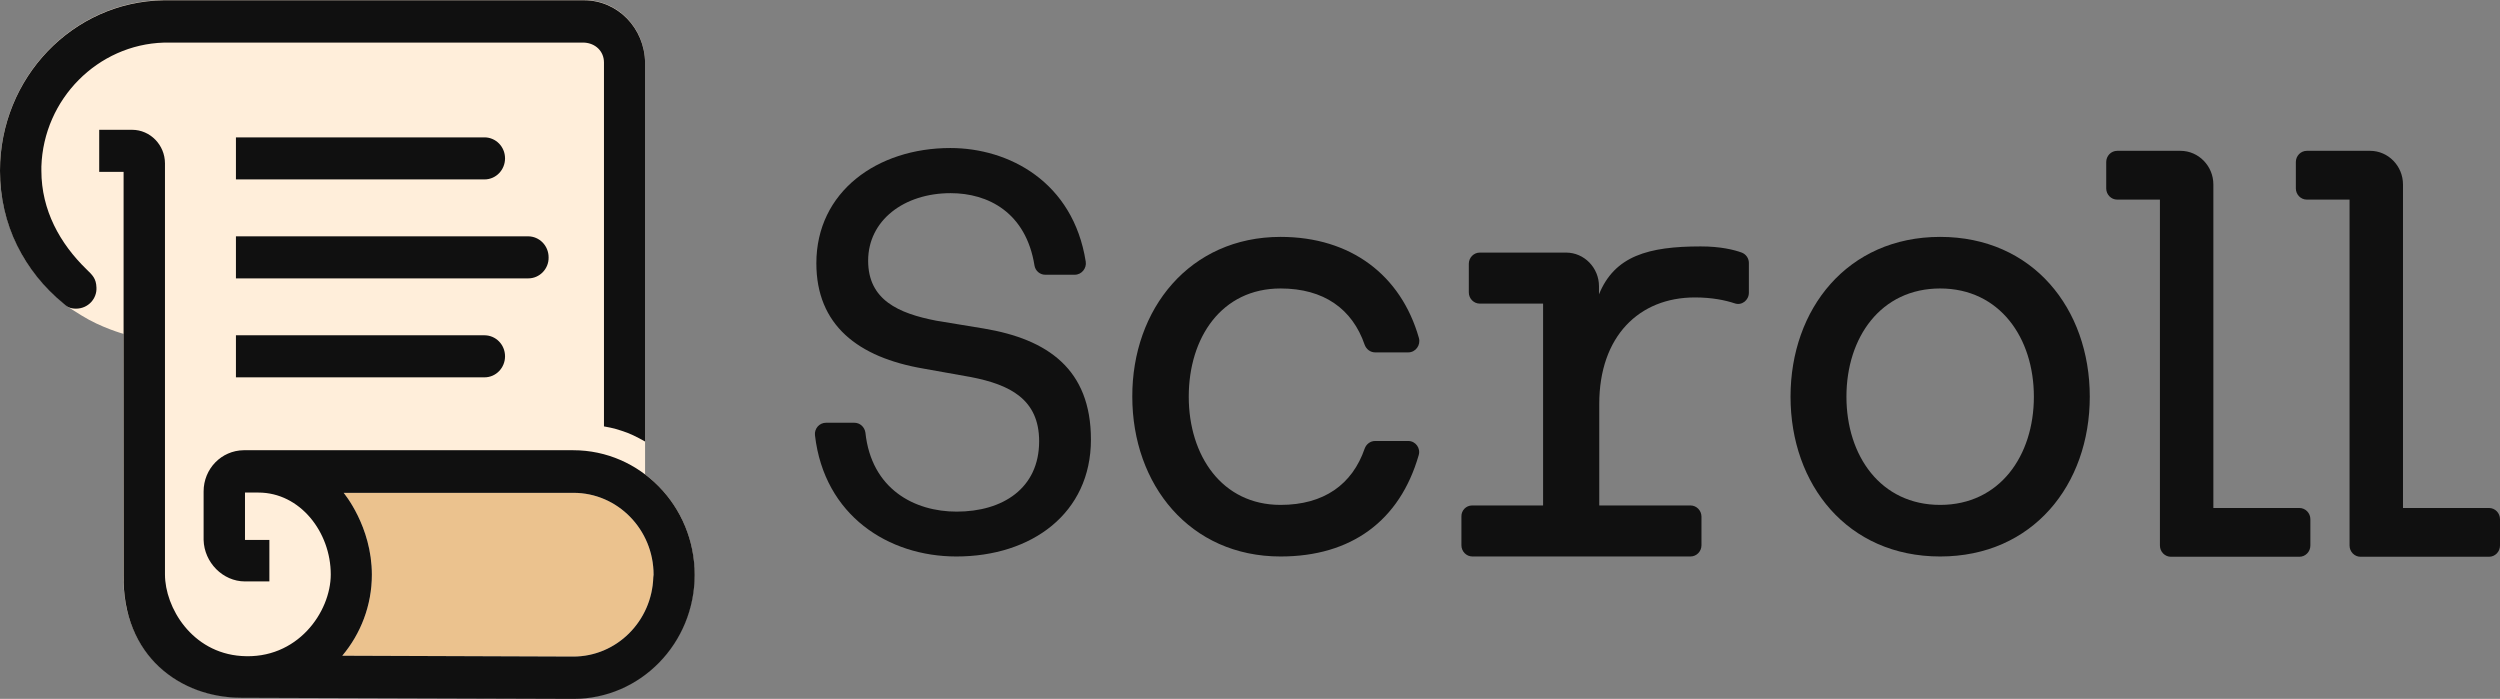 <svg width="905" height="253" viewBox="0 0 905 253" fill="none" xmlns="http://www.w3.org/2000/svg">
<rect x="0" y="0" width="905" height="253" fill="#808080" stroke="none"/>
<path d="M344.128 69.922C327.264 69.922 314.268 79.766 314.268 94.38C314.268 108.588 325.28 113.459 338.969 116.098L356.23 118.939C379.145 122.796 394.918 133.553 394.918 159.127C394.918 185.817 373.491 201.446 346.211 201.446C321.609 201.446 298.396 186.629 295.024 157.605C294.726 155.169 296.611 153.038 298.992 153.038H309.308C311.292 153.038 312.979 154.56 313.276 156.59C315.459 177.089 331.033 185.208 346.31 185.208C362.976 185.208 376.169 176.785 376.169 159.736C376.169 144.513 365.555 139.236 351.468 136.496L334.406 133.451C310.499 129.392 295.52 117.62 295.52 95.293C295.52 69.415 317.542 53.584 344.028 53.584C365.158 53.584 388.47 65.762 393.033 94.684C393.43 97.12 391.545 99.454 389.065 99.454H378.352C376.467 99.454 374.78 98.034 374.483 96.105C371.408 76.925 357.718 69.922 344.128 69.922Z" fill="#101010"/>
<path d="M463.559 85.754C489.054 85.754 507.207 99.658 513.655 122.39C514.35 124.927 512.465 127.566 509.786 127.566H497.783C496.097 127.566 494.609 126.449 494.014 124.826C489.55 111.836 479.233 104.427 463.559 104.427C442.231 104.427 430.327 122.187 430.327 143.6C430.327 164.912 442.331 182.773 463.559 182.773C479.233 182.773 489.55 175.365 494.014 162.375C494.609 160.751 496.097 159.635 497.783 159.635H509.786C512.465 159.635 514.35 162.273 513.556 164.81C506.711 188.558 489.153 201.446 463.559 201.446C430.724 201.446 409.892 175.466 409.892 143.6C409.793 111.836 430.724 85.754 463.559 85.754Z" fill="#101010"/>
<path d="M532.902 182.975H558.595V109.907H535.68C533.497 109.907 531.712 108.08 531.712 105.847V95.496C531.712 93.263 533.497 91.437 535.68 91.437H566.928C573.475 91.437 578.832 96.917 578.832 103.615V106.558C584.486 92.654 596.688 89.204 615.635 89.204C622.876 89.204 627.737 90.422 630.515 91.437C632.102 92.046 633.094 93.568 633.094 95.192V105.949C633.094 108.689 630.515 110.719 627.936 109.805C624.563 108.689 619.801 107.674 613.552 107.674C593.315 107.674 578.931 121.78 578.931 146.238V182.975H611.965C614.147 182.975 615.933 184.802 615.933 187.035V197.386C615.933 199.619 614.147 201.445 611.965 201.445H533.001C530.819 201.445 529.033 199.619 529.033 197.386V187.035C528.934 184.802 530.72 182.975 532.902 182.975Z" fill="#101010"/>
<path d="M648.173 143.6C648.173 111.835 668.807 85.754 702.336 85.754C735.866 85.754 756.499 111.734 756.499 143.6C756.499 175.466 735.866 201.446 702.336 201.446C668.807 201.446 648.173 175.466 648.173 143.6ZM702.336 182.773C723.863 182.773 736.263 165.013 736.263 143.6C736.263 122.288 723.863 104.427 702.336 104.427C680.81 104.427 668.41 122.187 668.41 143.6C668.41 165.013 680.81 182.773 702.336 182.773Z" fill="#101010"/>
<path d="M832.386 183.89C834.568 183.89 836.354 185.717 836.354 187.95V197.489C836.354 199.722 834.568 201.548 832.386 201.548H785.861C783.679 201.548 781.893 199.722 781.893 197.489V72.258H766.418C764.236 72.258 762.45 70.431 762.45 68.198V58.659C762.45 56.426 764.236 54.6 766.418 54.6H789.333C795.88 54.6 801.237 60.08 801.237 66.778V183.89H832.386Z" fill="#101010"/>
<path d="M901.032 183.89C903.214 183.89 905 185.717 905 187.95V197.489C905 199.722 903.214 201.548 901.032 201.548H854.507C852.325 201.548 850.539 199.722 850.539 197.489V72.258H835.064C832.882 72.258 831.096 70.431 831.096 68.198V58.659C831.096 56.426 832.882 54.6 835.064 54.6H857.979C864.526 54.6 869.883 60.08 869.883 66.778V183.89H901.032Z" fill="#101010"/>
<path d="M233.516 171.711V22.529C233.318 10.047 223.596 0 211.395 0H59.222C26.387 0.507 0 28.01 0 61.702C0 73.068 2.976 82.811 7.539 91.335C11.408 98.439 17.459 105.137 23.411 110.11C25.098 111.531 24.304 110.922 29.462 114.169C36.605 118.635 44.739 120.867 44.739 120.867L44.64 210.072C44.838 214.334 45.235 218.393 46.326 222.148C49.699 234.732 58.23 244.373 69.837 249.042C74.697 250.97 80.153 252.289 86.006 252.391L207.526 252.796C231.731 252.796 251.372 232.703 251.372 207.839C251.472 193.124 244.329 179.931 233.516 171.711Z" fill="#FFEEDA"/>
<path d="M236.49 208.955C235.994 224.888 223.197 237.675 207.523 237.675L123.898 237.37C130.544 229.454 134.612 219.205 134.612 208.041C134.612 190.485 124.394 178.408 124.394 178.408H207.623C223.594 178.408 236.589 191.702 236.589 208.041L236.49 208.955Z" fill="#EBC28E"/>
<path d="M31.347 97.525C21.725 88.189 14.979 76.112 14.979 61.803V60.281C15.773 35.823 35.414 16.135 59.322 15.425H211.494C215.462 15.628 218.636 18.469 218.636 22.63V154.356C222.108 154.965 223.795 155.473 227.168 156.69C229.846 157.705 233.516 159.836 233.516 159.836V22.63C233.318 10.148 223.596 0.101 211.395 0.101H59.222C26.387 0.608 0 28.11 0 61.803C0 81.389 8.73 98.134 23.014 109.906C24.006 110.718 24.899 111.733 27.478 111.733C31.942 111.733 35.117 108.08 34.918 104.122C34.819 100.773 33.43 99.555 31.347 97.525Z" fill="#101010"/>
<path d="M207.528 162.984H88.191C80.155 163.085 73.707 169.682 73.707 177.902V195.459C73.906 203.577 80.651 210.478 88.687 210.478H97.515V195.459H88.687V178.308C88.687 178.308 90.869 178.308 93.547 178.308C108.626 178.308 119.736 192.617 119.736 207.941C119.736 221.54 107.634 238.894 87.397 237.473C69.442 236.255 59.72 219.916 59.72 207.941V59.166C59.72 52.468 54.364 46.988 47.816 46.988H35.912V62.21H44.741V208.043C44.245 237.676 65.375 252.594 87.397 252.594L207.627 253C231.832 253 251.473 232.906 251.473 208.043C251.473 183.179 231.733 162.984 207.528 162.984ZM236.494 208.956C235.998 224.889 223.202 237.676 207.528 237.676L123.903 237.372C130.549 229.456 134.616 219.206 134.616 208.043C134.616 190.486 124.399 178.409 124.399 178.409H207.627C223.598 178.409 236.594 191.704 236.594 208.043L236.494 208.956Z" fill="#101010"/>
<path d="M175.384 64.95H85.41V49.727H175.384C179.452 49.727 182.824 53.076 182.824 57.338C182.824 61.499 179.551 64.95 175.384 64.95Z" fill="#101010"/>
<path d="M175.384 136.597H85.41V121.375H175.384C179.452 121.375 182.824 124.724 182.824 128.986C182.824 133.147 179.551 136.597 175.384 136.597Z" fill="#101010"/>
<path d="M191.256 100.773H85.41V85.55H191.157C195.224 85.55 198.597 88.9 198.597 93.162C198.696 97.323 195.324 100.773 191.256 100.773Z" fill="#101010"/>
</svg>
